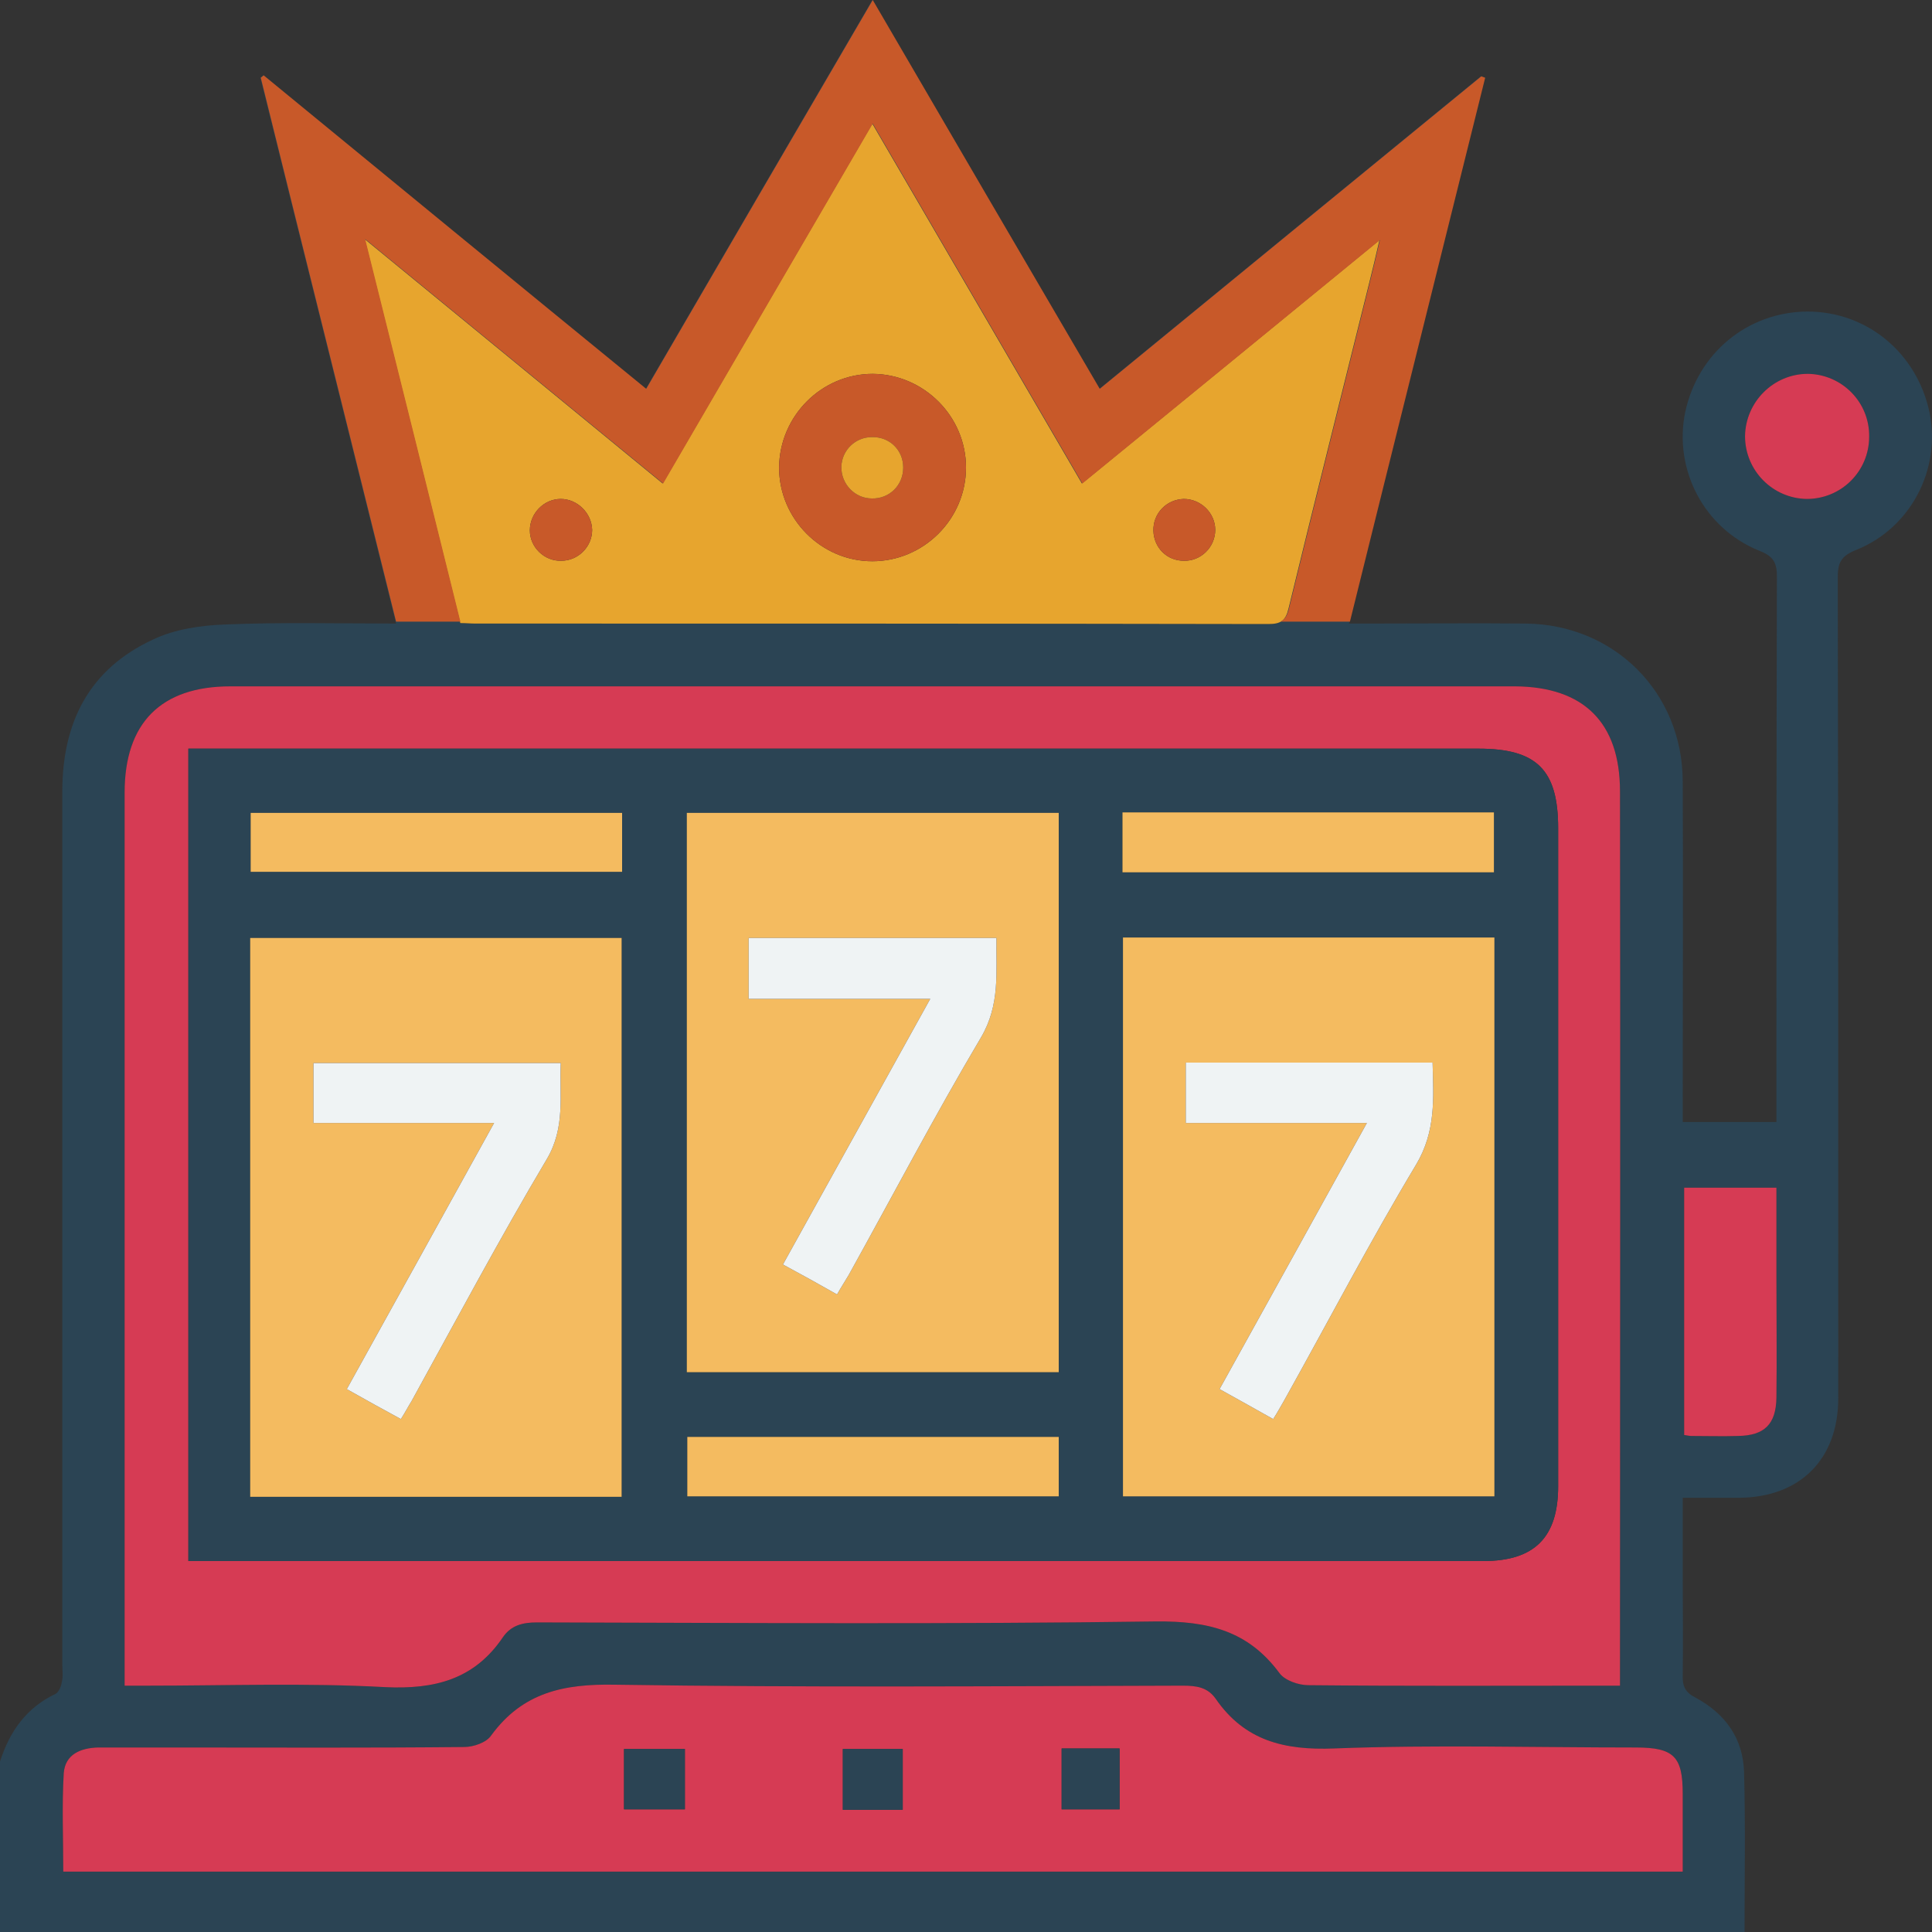 <?xml version="1.0" encoding="utf-8"?>
<!-- Generator: Adobe Illustrator 26.3.1, SVG Export Plug-In . SVG Version: 6.00 Build 0)  -->
<!DOCTYPE svg PUBLIC "-//W3C//DTD SVG 1.1//EN" "http://www.w3.org/Graphics/SVG/1.1/DTD/svg11.dtd">
<svg version="1.1" id="Layer_1" xmlns:x="http://ns.adobe.com/Extensibility/1.0/" xmlns:i="http://ns.adobe.com/AdobeIllustrator/10.0/" xmlns:graph="http://ns.adobe.com/Graphs/1.0/"
	 xmlns="http://www.w3.org/2000/svg" xmlns:xlink="http://www.w3.org/1999/xlink" x="0px" y="0px" viewBox="0 0 40 40"
	 style="enable-background:new 0 0 40 40;" xml:space="preserve">
<rect x="0" y="0" width="40" height="40" fill="#333333" stroke="none"/>
<style type="text/css">
	.Drop_x0020_Shadow{fill:none;}
	.Outer_x0020_Glow_x0020_5_x0020_pt{fill:none;}
	.Blue_x0020_Neon{fill:none;stroke:#8AACDA;stroke-width:7;stroke-linecap:round;stroke-linejoin:round;}
	.Chrome_x0020_Highlight{fill:url(#SVGID_1_);stroke:#FFFFFF;stroke-width:0.363;stroke-miterlimit:1;}
	.Jive_GS{fill:#FFDD00;}
	.Alyssa_GS{fill:#A6D0E4;}
	.st0{fill:#2B4454;}
	.st1{fill:#D63B54;}
	.st2{fill:#E7A52E;}
	.st3{fill:#F4BB60;}
	.st4{fill:#C85929;}
	.st5{fill:#EFF3F4;}
</style>
<linearGradient id="SVGID_1_" gradientUnits="userSpaceOnUse" x1="-1220" y1="0" x2="-1220" y2="-1">
	<stop  offset="0" style="stop-color:#656565"/>
	<stop  offset="0.618" style="stop-color:#1B1B1B"/>
	<stop  offset="0.629" style="stop-color:#545454"/>
	<stop  offset="0.983" style="stop-color:#3E3E3E"/>
</linearGradient>
<g>
	<path class="st0" d="M39.949,8.54C39.689,7.31,38.659,6.45,37.419,6.45
		C36.179,6.46,35.149,7.31,34.889,8.54c-0.24,1.18,0.39,2.4,1.53,2.86
		c0.28,0.11,0.37,0.23,0.37,0.53c-0.01,3.64-0.01,7.28-0.01,10.92v0.38h-1.94v-0.45
		c0-2.2,0.01-4.41,0-6.61c-0.01-1.84-1.42-3.24-3.25-3.26c-1.07-0.01-2.14,0-3.21,0
		h-0.45c0.94-3.8,1.88-7.55,2.81-11.3c-0.03-0.01-0.05-0.02-0.08-0.03
		C28.03,3.73,25.41,5.88,22.76,8.05C21.19,5.37,19.64,2.71,18.06,0
		c-1.59,2.72-3.13,5.37-4.69,8.05c-2.67-2.18-5.3-4.34-7.92-6.49
		c-0.02,0.02-0.04,0.03-0.06,0.05C6.32,5.37,7.26,9.12,8.2,12.91
		c-1.22,0-2.39-0.03-3.56,0.02c-0.5,0.02-1.03,0.1-1.47,0.31
		c-1.32,0.61-1.88,1.71-1.88,3.15v18.08c0,0.12,0.02,0.24-0.01,0.35
		c-0.01,0.09-0.06,0.21-0.13,0.25C0.54,35.36,0.2,35.85,0,36.47V40h36.119
		c0-1.15,0.02-2.23-0.01-3.31c-0.02-0.7-0.39-1.21-1-1.54
		c-0.22-0.11-0.28-0.24-0.27-0.48c0.01-0.66,0-1.33,0-1.99v-1.67h1.17
		c1.26-0.01,2.05-0.8,2.05-2.06c0-5.66,0-11.32-0.01-16.99c0-0.29,0.05-0.44,0.37-0.57
		C39.559,10.94,40.189,9.72,39.949,8.54z M7.55,4.95c2.1,1.72,4.12,3.38,6.17,5.06
		c1.44-2.47,2.87-4.93,4.34-7.45c1.46,2.5,2.88,4.95,4.34,7.45
		c2.03-1.66,4.05-3.31,6.16-5.04C28.48,5.32,28.42,5.57,28.36,5.81
		c-0.56,2.26-1.13,4.52-1.68,6.78c-0.06,0.26-0.16,0.33-0.42,0.33
		c-5.48-0.01-10.96-0.01-16.43-0.01c-0.09,0-0.18-0.01-0.3-0.01
		C8.88,10.28,8.23,7.67,7.55,4.95z M2.58,16.41c0-1.44,0.75-2.2,2.19-2.2h26.6
		c1.42,0.01,2.17,0.75,2.17,2.17c0.01,6.02,0,12.05,0,18.08v0.44h-0.44
		c-2,0-4.01,0.01-6.01-0.01c-0.21,0-0.49-0.1-0.6-0.25
		c-0.65-0.88-1.48-1.08-2.56-1.07c-4.27,0.06-8.54,0.03-12.81,0.02
		c-0.3,0-0.54,0.06-0.71,0.31c-0.59,0.87-1.41,1.08-2.44,1.03
		c-1.64-0.09-3.28-0.03-4.92-0.03H2.58V16.41z M34.839,38.75H1.31
		c0-0.69-0.03-1.37,0.01-2.04c0.03-0.39,0.35-0.52,0.71-0.53h1.72
		c1.95,0,3.91,0.01,5.86-0.01c0.19,0,0.46-0.09,0.56-0.24
		c0.65-0.89,1.5-1.07,2.56-1.05c3.92,0.06,7.84,0.03,11.76,0.02
		c0.28,0,0.51,0.03,0.68,0.27c0.6,0.87,1.42,1.07,2.45,1.03
		c2.08-0.08,4.16-0.02,6.25-0.02c0.79,0,0.97,0.19,0.97,0.96V38.75z M36.779,26.44
		c0,0.83,0.01,1.67,0,2.5c-0.01,0.55-0.25,0.78-0.79,0.79c-0.33,0.01-0.65,0-0.98,0
		c-0.03,0-0.07-0.01-0.14-0.02v-5.12h1.91V26.44z M37.409,10.33
		c-0.71-0.01-1.28-0.59-1.28-1.3c0.01-0.71,0.59-1.29,1.3-1.29
		c0.71,0.01,1.28,0.59,1.27,1.3C38.699,9.76,38.119,10.33,37.409,10.33z"/>
	<path class="st1" d="M38.699,9.04c0,0.72-0.58,1.29-1.29,1.29
		c-0.71-0.01-1.28-0.59-1.28-1.3c0.01-0.71,0.59-1.29,1.3-1.29
		C38.139,7.75,38.709,8.33,38.699,9.04z"/>
	<path class="st1" d="M36.779,24.59V26.44c0,0.83,0.01,1.67,0,2.5c-0.01,0.55-0.25,0.78-0.79,0.79
		c-0.33,0.01-0.65,0-0.98,0c-0.03,0-0.07-0.01-0.14-0.02v-5.12H36.779z"/>
	<path class="st1" d="M33.869,36.18c-2.09,0-4.17-0.06-6.25,0.02c-1.03,0.04-1.85-0.16-2.45-1.03
		c-0.17-0.24-0.4-0.27-0.68-0.27C20.57,34.91,16.65,34.94,12.73,34.88
		c-1.06-0.02-1.91,0.16-2.56,1.05c-0.1,0.15-0.37,0.24-0.56,0.24
		c-1.95,0.02-3.91,0.01-5.86,0.01H2.03C1.67,36.19,1.35,36.32,1.32,36.71
		C1.28,37.38,1.31,38.06,1.31,38.75h33.529v-1.61C34.839,36.37,34.659,36.18,33.869,36.18z
		 M14.18,37.46h-1.26v-1.25h1.26V37.46z M18.69,37.47h-1.24v-1.26h1.24V37.47z M23.18,37.46
		h-1.2v-1.26h1.2V37.46z"/>
	<path class="st1" d="M31.37,14.21H4.77c-1.44,0-2.19,0.76-2.19,2.2v18.49h0.47
		c1.64,0,3.28-0.06,4.92,0.03c1.03,0.05,1.85-0.16,2.44-1.03c0.17-0.25,0.41-0.31,0.71-0.31
		c4.27,0.01,8.54,0.04,12.81-0.02c1.08-0.01,1.91,0.19,2.56,1.07
		c0.11,0.15,0.39,0.25,0.6,0.25c2,0.02,4.01,0.01,6.01,0.01h0.44v-0.44
		c0-6.03,0.01-12.06,0-18.08C33.539,14.96,32.789,14.22,31.37,14.21z M32.26,30.77
		c0,1.06-0.49,1.55-1.55,1.55H3.9V15.5h26.71c1.21,0,1.65,0.44,1.65,1.65V30.77z"/>
	<path class="st2" d="M22.4,10.01c-1.46-2.5-2.88-4.95-4.34-7.45
		c-1.47,2.52-2.9,4.98-4.34,7.45c-2.05-1.68-4.07-3.34-6.17-5.06
		c0.68,2.72,1.33,5.33,1.98,7.95c0.12,0,0.21,0.01,0.3,0.01c5.47,0,10.95,0,16.43,0.01
		c0.26,0,0.36-0.07,0.42-0.33c0.55-2.26,1.12-4.52,1.68-6.78
		c0.06-0.24,0.12-0.49,0.2-0.84C26.45,6.7,24.43,8.35,22.4,10.01z M11.62,11.61
		c-0.35,0.01-0.65-0.28-0.65-0.63c0-0.35,0.29-0.65,0.64-0.65
		c0.34,0,0.64,0.29,0.65,0.64C12.26,11.32,11.97,11.61,11.62,11.61z M18.06,11.62
		c-1.06,0-1.93-0.88-1.93-1.94c0.01-1.07,0.88-1.94,1.94-1.94c1.06,0.01,1.93,0.88,1.93,1.94
		C20,10.75,19.12,11.62,18.06,11.62z M24.51,11.61c-0.35,0-0.62-0.27-0.63-0.62
		c-0.01-0.36,0.27-0.65,0.63-0.66c0.35,0,0.65,0.29,0.65,0.64
		C25.16,11.33,24.86,11.62,24.51,11.61z"/>
	<path class="st0" d="M30.61,15.5H3.9v16.82h26.81c1.06,0,1.55-0.49,1.55-1.55v-13.62
		C32.26,15.94,31.82,15.5,30.61,15.5z M12.87,30.99H5.18V19.42h7.69V30.99z M12.88,18.05H5.19
		v-1.22h7.69V18.05z M21.92,30.98h-7.69V29.75h7.69V30.98z M21.92,28.41h-7.7V16.83h7.7
		V28.41z M23.24,16.82h7.69V18.06h-7.69V16.82z M30.94,30.98h-7.69V19.41h7.69V30.98z"/>
	<rect x="23.24" y="16.82" class="st3" width="7.69" height="1.24"/>
	<path class="st3" d="M23.25,19.41v11.57h7.69V19.41H23.25z M29.32,24.11
		c-0.96,1.6-1.82,3.25-2.73,4.88c-0.07,0.12-0.14,0.25-0.23,0.39
		c-0.36-0.2-0.71-0.4-1.11-0.62c1.01-1.82,2.01-3.63,3.05-5.51h-3.75V22h5.11
		C29.68,22.74,29.73,23.42,29.32,24.11z"/>
	<rect x="14.23" y="29.75" class="st3" width="7.69" height="1.23"/>
	<path class="st3" d="M14.22,16.83v11.58h7.7V16.83H14.22z M20.31,21.48
		c-0.96,1.62-1.83,3.28-2.74,4.92c-0.07,0.12-0.15,0.24-0.24,0.4
		c-0.37-0.21-0.73-0.41-1.12-0.62c1.02-1.84,2.02-3.64,3.05-5.5h-3.76v-1.26h5.13
		C20.62,20.13,20.71,20.8,20.31,21.48z"/>
	<rect x="5.19" y="16.83" class="st3" width="7.69" height="1.22"/>
	<path class="st3" d="M5.18,19.42v11.57h7.69V19.42H5.18z M11.32,24
		c-0.98,1.65-1.88,3.34-2.8,5.01c-0.07,0.11-0.13,0.23-0.22,0.37
		c-0.37-0.2-0.73-0.4-1.12-0.62C8.19,26.94,9.19,25.13,10.23,23.25H6.49v-1.24h5.12
		C11.58,22.68,11.71,23.34,11.32,24z"/>
	<rect x="12.92" y="36.21" class="st0" width="1.26" height="1.25"/>
	<rect x="17.45" y="36.21" class="st0" width="1.24" height="1.26"/>
	<rect x="21.98" y="36.2" class="st0" width="1.2" height="1.26"/>
	<path class="st4" d="M18.07,7.74c-1.06,0-1.93,0.87-1.94,1.94c0,1.06,0.87,1.94,1.93,1.94
		s1.94-0.87,1.94-1.94C20,8.62,19.13,7.75,18.07,7.74z M18.05,10.32
		c-0.35,0-0.64-0.3-0.63-0.66c0.01-0.34,0.29-0.61,0.63-0.61
		c0.37-0.01,0.65,0.27,0.65,0.63C18.7,10.05,18.41,10.33,18.05,10.32z"/>
	<path class="st2" d="M18.7,9.68c0,0.37-0.29,0.65-0.65,0.64c-0.35,0-0.64-0.3-0.63-0.66
		c0.01-0.34,0.29-0.61,0.63-0.61C18.42,9.04,18.7,9.32,18.7,9.68z"/>
	<path class="st4" d="M25.16,10.97c0,0.36-0.3,0.65-0.65,0.64c-0.35,0-0.62-0.27-0.63-0.62
		c-0.01-0.36,0.27-0.65,0.63-0.66C24.86,10.33,25.16,10.62,25.16,10.97z"/>
	<path class="st4" d="M12.26,10.97c0,0.35-0.29,0.64-0.64,0.64c-0.35,0.01-0.65-0.28-0.65-0.63
		c0-0.35,0.29-0.65,0.64-0.65C11.95,10.33,12.25,10.62,12.26,10.97z"/>
	<path class="st5" d="M20.31,21.48c-0.96,1.62-1.83,3.28-2.74,4.92
		c-0.07,0.12-0.15,0.24-0.24,0.4c-0.37-0.21-0.73-0.41-1.12-0.62
		c1.02-1.84,2.02-3.64,3.05-5.5h-3.76v-1.26h5.13C20.62,20.13,20.71,20.8,20.31,21.48z"/>
	<path class="st5" d="M11.61,22.01C11.58,22.68,11.71,23.34,11.32,24
		c-0.98,1.65-1.88,3.34-2.8,5.01c-0.07,0.11-0.13,0.23-0.22,0.37
		c-0.37-0.2-0.73-0.4-1.12-0.62C8.19,26.94,9.19,25.13,10.23,23.25H6.49v-1.24H11.61z"/>
	<path class="st5" d="M29.32,24.11c-0.96,1.6-1.82,3.25-2.73,4.88c-0.07,0.12-0.14,0.25-0.23,0.39
		c-0.36-0.2-0.71-0.4-1.11-0.62c1.01-1.82,2.01-3.63,3.05-5.51h-3.75V22h5.11
		C29.68,22.74,29.73,23.42,29.32,24.11z"/>
	<g>
		<g>
			<path class="st4" d="M9.532,12.87c-0.648-2.61-1.295-5.21-1.972-7.92
				c2.1,1.72,4.12,3.38,6.17,5.06C15.169,7.54,16.599,5.08,18.069,2.56
				c1.46,2.5,2.88,4.95,4.34,7.45c2.03-1.66,4.05-3.31,6.16-5.04
				C28.489,5.32,28.429,5.57,28.369,5.81c-0.56,2.26-1.13,4.52-1.68,6.78
				c-0.035,0.152-0.088,0.234-0.175,0.28h1.435c0.937-3.786,1.873-7.523,2.8-11.26
				c-0.03-0.01-0.05-0.02-0.08-0.03C28.039,3.73,25.419,5.88,22.769,8.05
				C21.199,5.37,19.649,2.71,18.069,0c-1.59,2.72-3.13,5.37-4.69,8.05
				c-2.67-2.18-5.3-4.34-7.92-6.49c-0.02,0.02-0.04,0.03-0.06,0.05
				C6.326,5.357,7.263,9.094,8.2,12.87H9.532z"/>
		</g>
	</g>
</g>
</svg>
